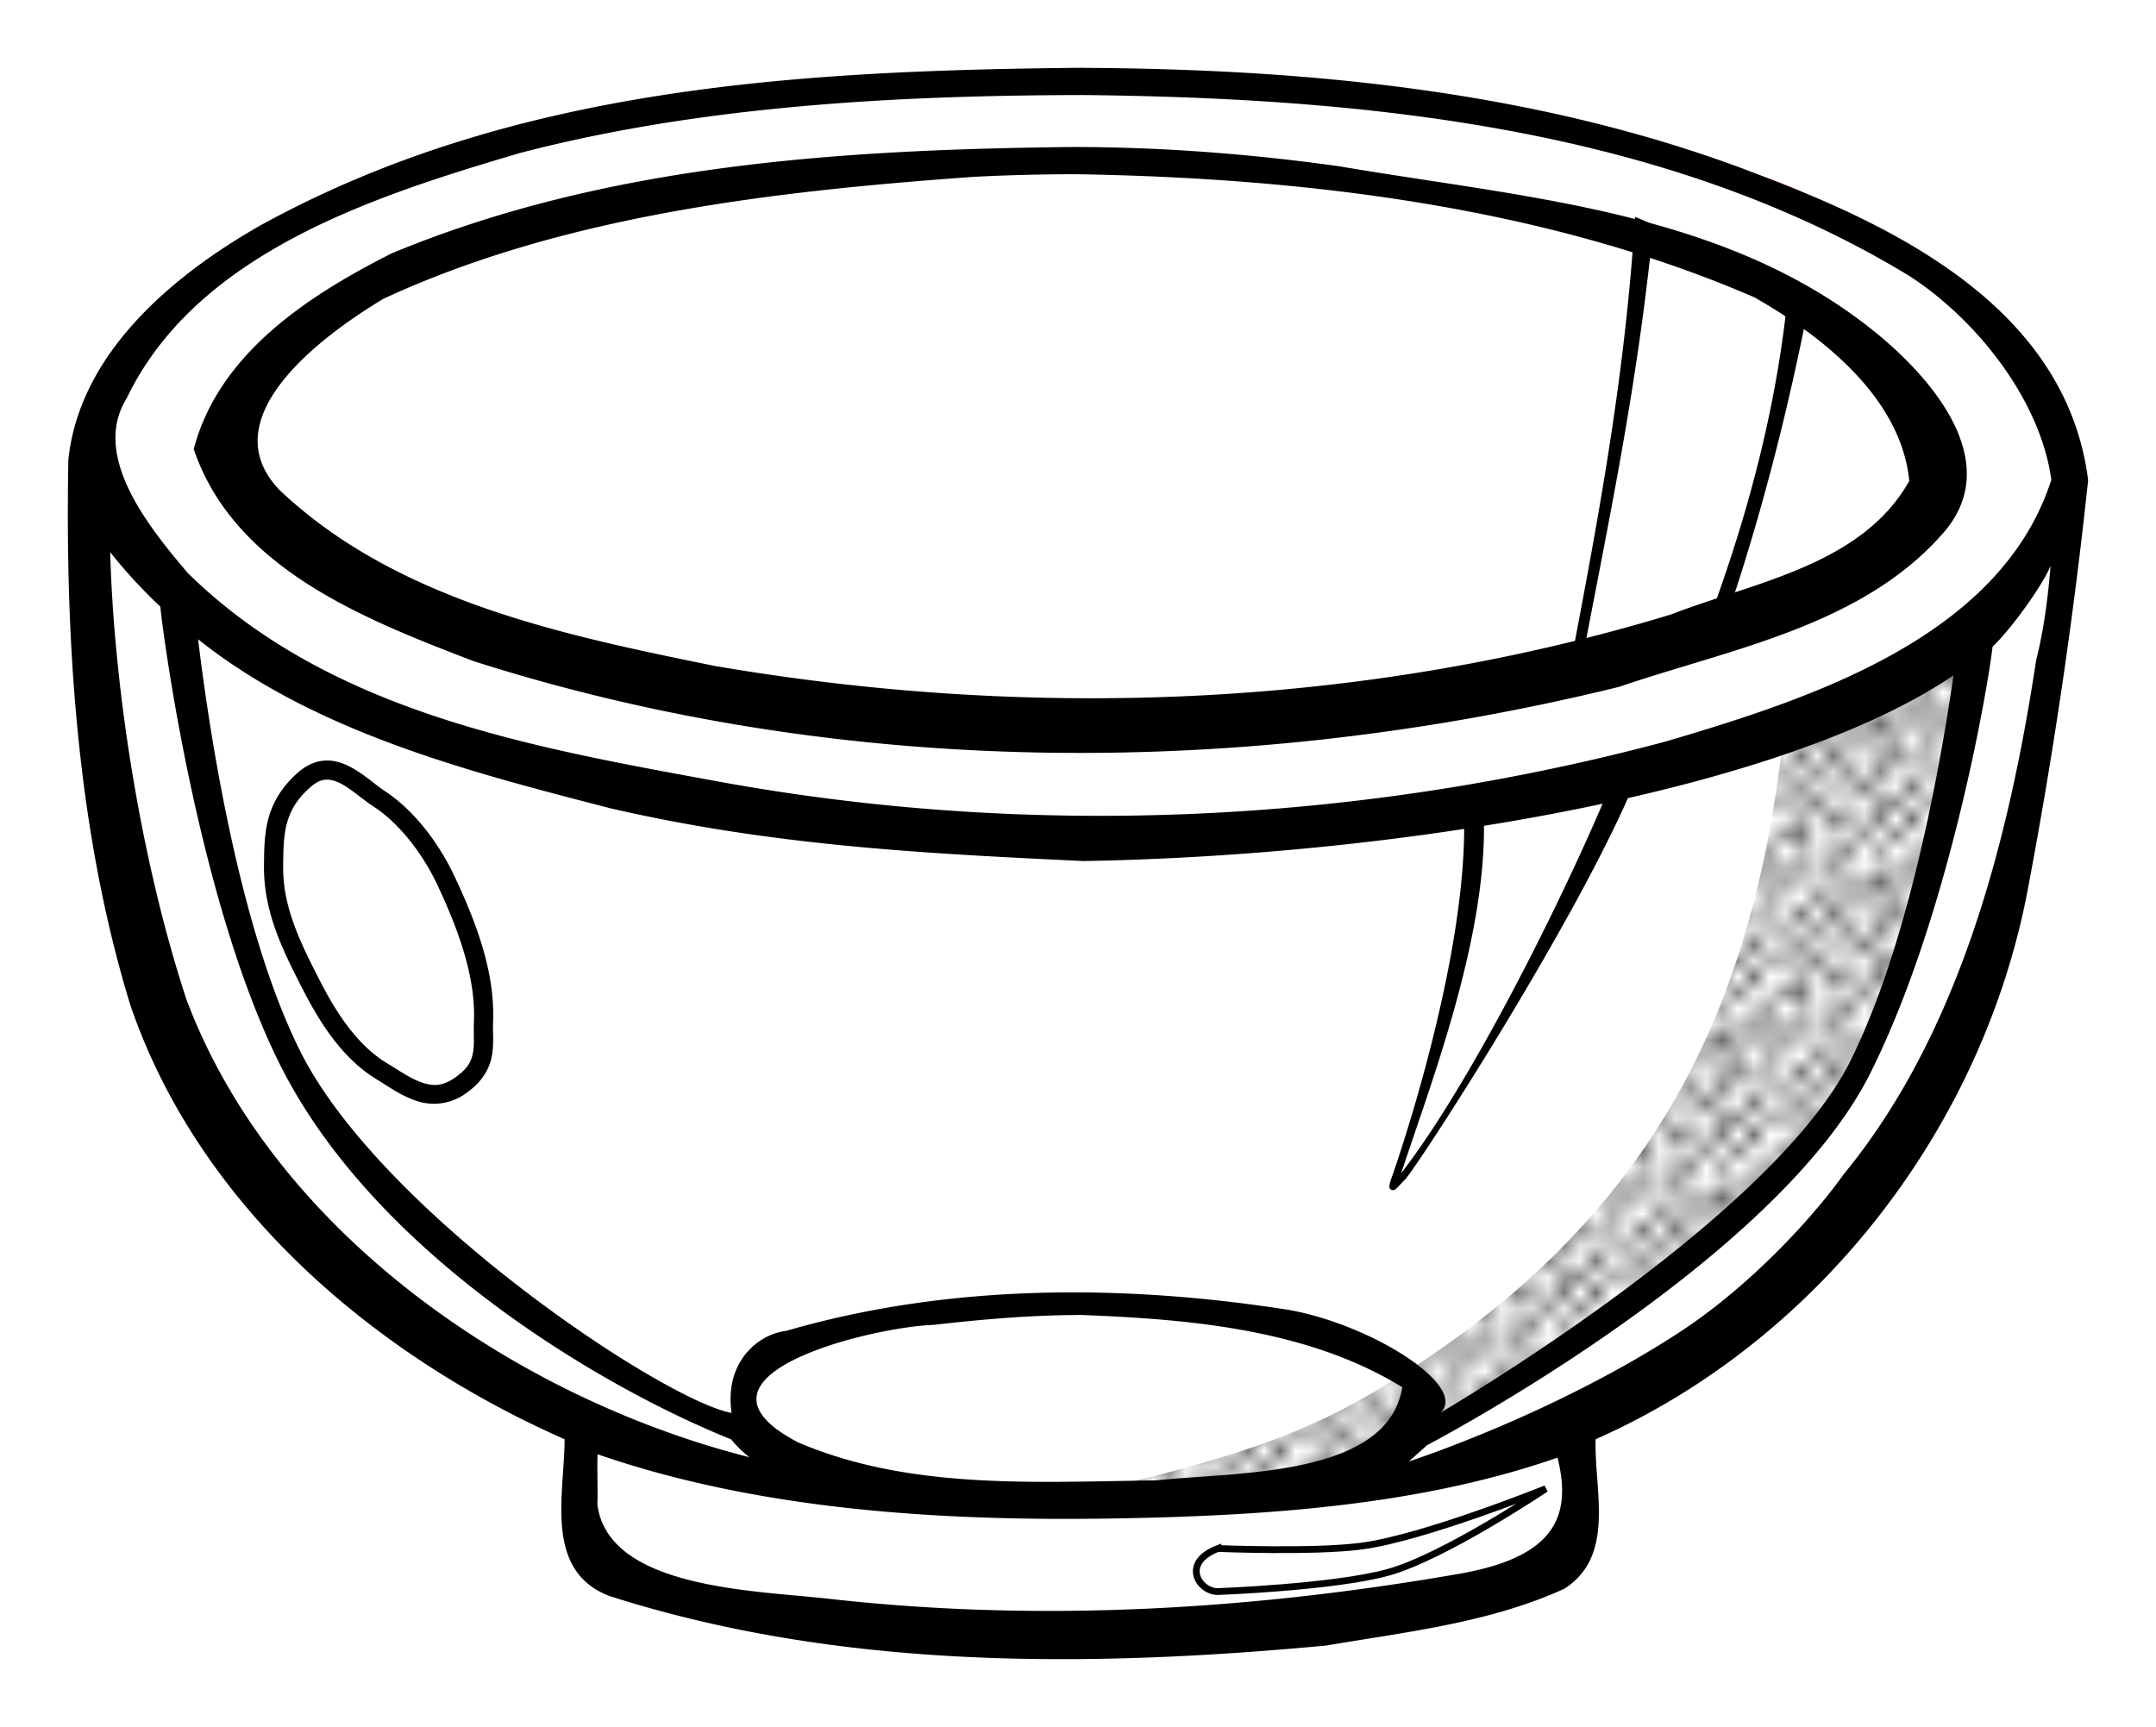 <svg xmlns="http://www.w3.org/2000/svg" xmlns:xlink="http://www.w3.org/1999/xlink" width="120.098" height="96.222" viewBox="0 0 112.592 90.208"><defs><pattern xlink:href="#a" id="b" patternTransform="matrix(.825 0 0 .825 1 947)"/><pattern id="a" patternTransform="scale(10)" height="10" width="10" patternUnits="userSpaceOnUse"><circle r=".45" cy=".81" cx="2.567"/><circle r=".45" cy="2.33" cx="3.048"/><circle r=".45" cy="2.415" cx="4.418"/><circle r=".45" cy="3.029" cx="1.844"/><circle r=".45" cy="1.363" cx="6.08"/><circle r=".45" cy="4.413" cx="5.819"/><circle r=".45" cy="4.048" cx="4.305"/><circle r=".45" cy="3.045" cx="5.541"/><circle r=".45" cy="5.527" cx="4.785"/><circle r=".45" cy="5.184" cx="2.667"/><circle r=".45" cy="1.448" cx="7.965"/><circle r=".45" cy="5.049" cx="7.047"/><circle r=".45" cy=".895" cx="4.34"/><circle r=".45" cy=".34" cx="7.125"/><circle r=".45" cy="1.049" cx="9.553"/><circle r=".45" cy="2.689" cx="7.006"/><circle r=".45" cy="2.689" cx="8.909"/><circle r=".45" cy="4.407" cx="9.315"/><circle r=".45" cy="3.87" cx="7.82"/><circle r=".45" cy="5.948" cx="8.27"/><circle r=".45" cy="7.428" cx="7.973"/><circle r=".45" cy="8.072" cx="9.342"/><circle r=".45" cy="9.315" cx="8.206"/><circle r=".45" cy="9.475" cx="9.682"/><circle r=".45" cy="6.186" cx="9.688"/><circle r=".45" cy="6.296" cx="3.379"/><circle r=".45" cy="8.204" cx="2.871"/><circle r=".45" cy="8.719" cx="4.59"/><circle r=".45" cy="9.671" cx="3.181"/><circle r=".45" cy="7.315" cx="5.734"/><circle r=".45" cy="6.513" cx="6.707"/><circle r=".45" cy="9.67" cx="5.73"/><circle r=".45" cy="8.373" cx="6.535"/><circle r=".45" cy="7.154" cx="4.37"/><circle r=".45" cy="7.25" cx=".622"/><circle r=".45" cy="5.679" cx=".831"/><circle r=".45" cy="8.519" cx="1.257"/><circle r=".45" cy="6.877" cx="1.989"/><circle r=".45" cy="3.181" cx=".374"/><circle r=".45" cy="1.664" cx="1.166"/><circle r=".45" cy=".093" cx="1.151"/><circle r=".45" cy="10.093" cx="1.151"/><circle r=".45" cy="4.451" cx="1.302"/><circle r=".45" cy="3.763" cx="3.047"/></pattern></defs><path style="line-height:normal;text-indent:0;text-align:start;text-decoration-line:none;text-decoration-style:solid;text-decoration-color:#000;text-transform:none;block-progression:tb;white-space:normal;isolation:auto;mix-blend-mode:normal;solid-color:#000;solid-opacity:1;marker:none" d="M101.498 57.679c4.79-7.953 6.748-32.213 6.748-32.213-.53-5.296-8.207-13.664-17.07-16.344-9.13-2.76-21.105-4.805-34.474-4.805-13.284 0-24.035.845-33.633 3.901C12.79 11.491 5.026 18.508 4.645 23.843c0 0 .467 24.188 6.84 34.19 5.09 7.99 9.797 12.317 18.57 16.266l.11 4.657c-.109 2.207 1.754 3.094 3.73 3.823 8.406 2.293 13.998 2.857 23.305 2.857s14.898-.564 23.304-2.857c1.976-.73 2.462-1.366 2.354-3.573l-.131-4.407c8.763-3.949 13.884-9.004 18.771-17.12z" color="#000" font-weight="400" font-family="sans-serif" overflow="visible" fill="#fff" fill-rule="evenodd" stroke="red" stroke-width=".354" stroke-linecap="round"/><path style="line-height:normal;text-indent:0;text-align:start;text-decoration-line:none;text-decoration-style:solid;text-decoration-color:#000;text-transform:none;block-progression:tb;white-space:normal;isolation:auto;mix-blend-mode:normal;solid-color:#000;solid-opacity:1;marker:none" d="M56.205 3.543c-14.724.155-29.568 1.03-42.677 8.27C8.864 14.487 4.15 18.528 3.57 24.01c-.171 9.336.426 19.347 3.242 28.506 3.594 10.507 12.736 18.28 22.674 22.662-.004 2.855-1.11 6.864 2.336 8.186 12.033 3.856 24.969 3.758 37.43 2.59 4.182-.709 8.549-1.19 12.435-2.964 2.702-1.712 1.556-5.167 1.641-7.812 11.581-5.12 20.187-16.206 22.56-28.672a265.358 265.358 0 003.16-21.426c-1.082-8.568-9.241-12.899-16.618-15.728-11.47-4.57-23.946-5.766-36.225-5.809zm.266 1.42c14.715.15 30.443 1.67 43.226 9.442 3.47 2.234 6.852 6.44 7.428 10.656-2.637 8.225-12.572 11.437-20.123 13.667-15.973 4.279-33.045 5.082-49.345 2.12-9.878-1.81-20.43-3.63-27.854-10.92-1.936-2.291-5.076-6.071-3.196-9.107 3.66-7.643 13.006-10.6 20.54-12.827 9.41-2.461 19.621-3.01 29.324-3.03zm-.446 2.715c-12.09.133-24.356.9-35.564 5.553-4.34 2.191-9.04 5.235-10.344 10.23 2.122 6.25 8.943 8.892 14.606 11.07 19.256 6.15 40.271 6.151 59.822 1.348 5.898-2.011 12.794-3.19 17.035-8.154 3.038-3.654-.69-7.952-3.584-10.32-7.858-6.411-18.277-7.05-27.994-8.71-4.629-.652-9.301-1.015-13.977-1.017zm.178 1.422c11.864.19 24.47 1.69 35.41 6.428 3.544 2.016 7.667 5.244 8.094 9.595-2.479 4.402-8.073 5.276-12.428 6.969-16.097 4.899-33.424 5.529-49.967 2.69-7.95-1.616-16.57-3.412-22.673-9.145-3.76-3.827 2.374-8.223 5.39-10.033 9.43-4.37 20.467-5.622 30.764-6.363 1.713-.094 3.694-.141 5.41-.141zM5.753 28.84a26.81 26.81 0 002.62 2.848c.102 1.166 1.937 15.311 6.255 23.933 4.939 9.862 16.773 16.84 23.552 19.563.276.336.6.653.957.933C26.959 73.03 14.327 64.38 9.748 52.24c-2.324-7.04-3.785-16.023-3.994-23.399zm100.583 5.629c-1.394 9.183-3.932 19.408-10.037 26.846-1.809 2.535-5.106 6.007-8.638 8.304-6.63 4.313-14.088 6.72-14.088 6.72l.952-.85s18.172-9.495 23.146-19.427c4.159-8.305 6.181-20.415 6.386-22.282.927-.876 2.55-3.099 3.029-4.215-.147 1.76-.36 3.37-.75 4.904zm-95.99-1.078c6.124 4.897 14.436 6.996 21.555 8.835 8.384 1.932 16.13 2.348 24.69 2.75 17.074-.296 36.717-3.76 45.427-9.704-.668 4.605-2.318 14.018-5.4 20.174-4.155 8.294-21.388 18.34-21.388 18.34 1.453-1.364-3.532-4.574-7.918-5.364-8.673-1.357-17.773-1.371-26.251 1.094-1.583.196-3.233 1.736-2.855 4.286-3.51-.632-18.3-10.45-22.524-18.886-3.253-6.495-4.797-17.044-5.336-21.525zM56.49 68.688c5.604.215 11.822.74 16.742 3.775-.775 4.729-8.72 4.412-12.873 4.865-6.231.073-12.831.513-18.675-1.984-6.7-3.49 3.883-6.04 7.062-6.139 2.6-.297 5.129-.516 7.744-.517zm-25.283 7.275c8.3 2.865 17.633 3.506 26.894 3.354 8.042-.131 16.03-.676 23.237-3.178.776 3.106-.18 5.207-5.15 6.07-10.909 1.896-21.954 2.537-32.895 1.303-3.902-.44-11.53-.525-12.098-4.93.034-.726-.021-1.893.012-2.619z" color="#000" font-weight="400" font-family="sans-serif" overflow="visible" fill-rule="evenodd"/><path d="M63.6 80.885c-1.943.75-.99 2.25 0 2.25 0 0 6.052-.223 8.875-1 2.946-.81 8.25-4.375 8.25-4.375s-6.39 2.575-9.625 3c-2.48.327-7.5.125-7.5.125z" fill="none" stroke="#000" stroke-width=".354"/><path style="line-height:normal;text-indent:0;text-align:start;text-decoration-line:none;text-decoration-style:solid;text-decoration-color:#000;text-transform:none;block-progression:tb;white-space:normal;isolation:auto;mix-blend-mode:normal;solid-color:#000;solid-opacity:1" d="M85.385 11.322c-.535 8.727-2.075 16.579-3.582 24.5l7.98-2.455c2.03-5.757 3.593-11.794 4.79-18.05zm.85 1.53l7.076 3.075c-.631 5.786-2.129 11.247-4.09 16.534l-6.56 1.85c1.31-6.917 2.737-13.596 3.573-21.46zM85.793 39.832l-.97.193-8.405 1.682.021.457c.38 7.646-3.71 19.196-3.71 19.196-.247.65-.192.734-.05.795.193.08.344-.206.664-.507.528-.47 9.128-13.715 12.075-20.9zm-1.8 1.443c-2.467 5.878-7.198 15.332-10.82 20.006 1.573-4.769 4.534-12.411 4.313-18.703zM16.93 39.73c-.46.035-.928.238-1.36.615-.867.758-1.332 1.583-1.554 2.413-.223.83-.22 1.65-.229 2.466-.026 2.41.966 4.412 2.15 6.69.932 1.791 2.095 3.472 3.739 4.467.59.356 1.246.84 2.021 1.105a2.85 2.85 0 002.614-.361c.84-.58 1.236-1.265 1.367-1.926.13-.661.049-1.26.072-1.816.11-2.669-.94-5.316-1.988-7.555-.81-1.73-2.083-3.467-3.682-4.52-.524-.345-1.14-.936-1.89-1.302-.376-.184-.802-.31-1.26-.276zm.076.996c.23-.017.472.045.744.178.544.266 1.142.82 1.781 1.24 1.375.906 2.579 2.513 3.324 4.108 1.027 2.194 1.993 4.716 1.895 7.09-.027.662.036 1.215-.053 1.664-.089.448-.277.829-.955 1.296-.658.454-1.146.435-1.72.239-.575-.197-1.189-.629-1.829-1.016-1.391-.842-2.478-2.359-3.369-4.072-1.178-2.266-2.06-4.09-2.037-6.217.01-.822.015-1.555.193-2.219.179-.664.512-1.274 1.249-1.918.304-.266.547-.355.777-.373z" color="#000" font-weight="400" font-family="sans-serif" overflow="visible" fill-rule="evenodd"/><path d="M90.348 999.615c-1.709 15.158-7.773 25.743-21.286 33.796-5.38 3.207-10.567 4.118-17.062 5.835 5.695-.235 9.661.13 14.836-.838 1.88-.352 3.02-.699 4.082-2.605 2.143-1.138 5.768-2.785 7.67-4.249 4.87-3.748 10.362-7.196 14.058-12.265 3.173-4.351 4.632-10.035 5.912-15.265.797-3.254 1.265-8.851 1.265-8.851-2.414 1.648-5.877 3.312-9.475 4.442z" fill="url(#b)" fill-rule="evenodd" transform="translate(2.725 -960.727)"/></svg>